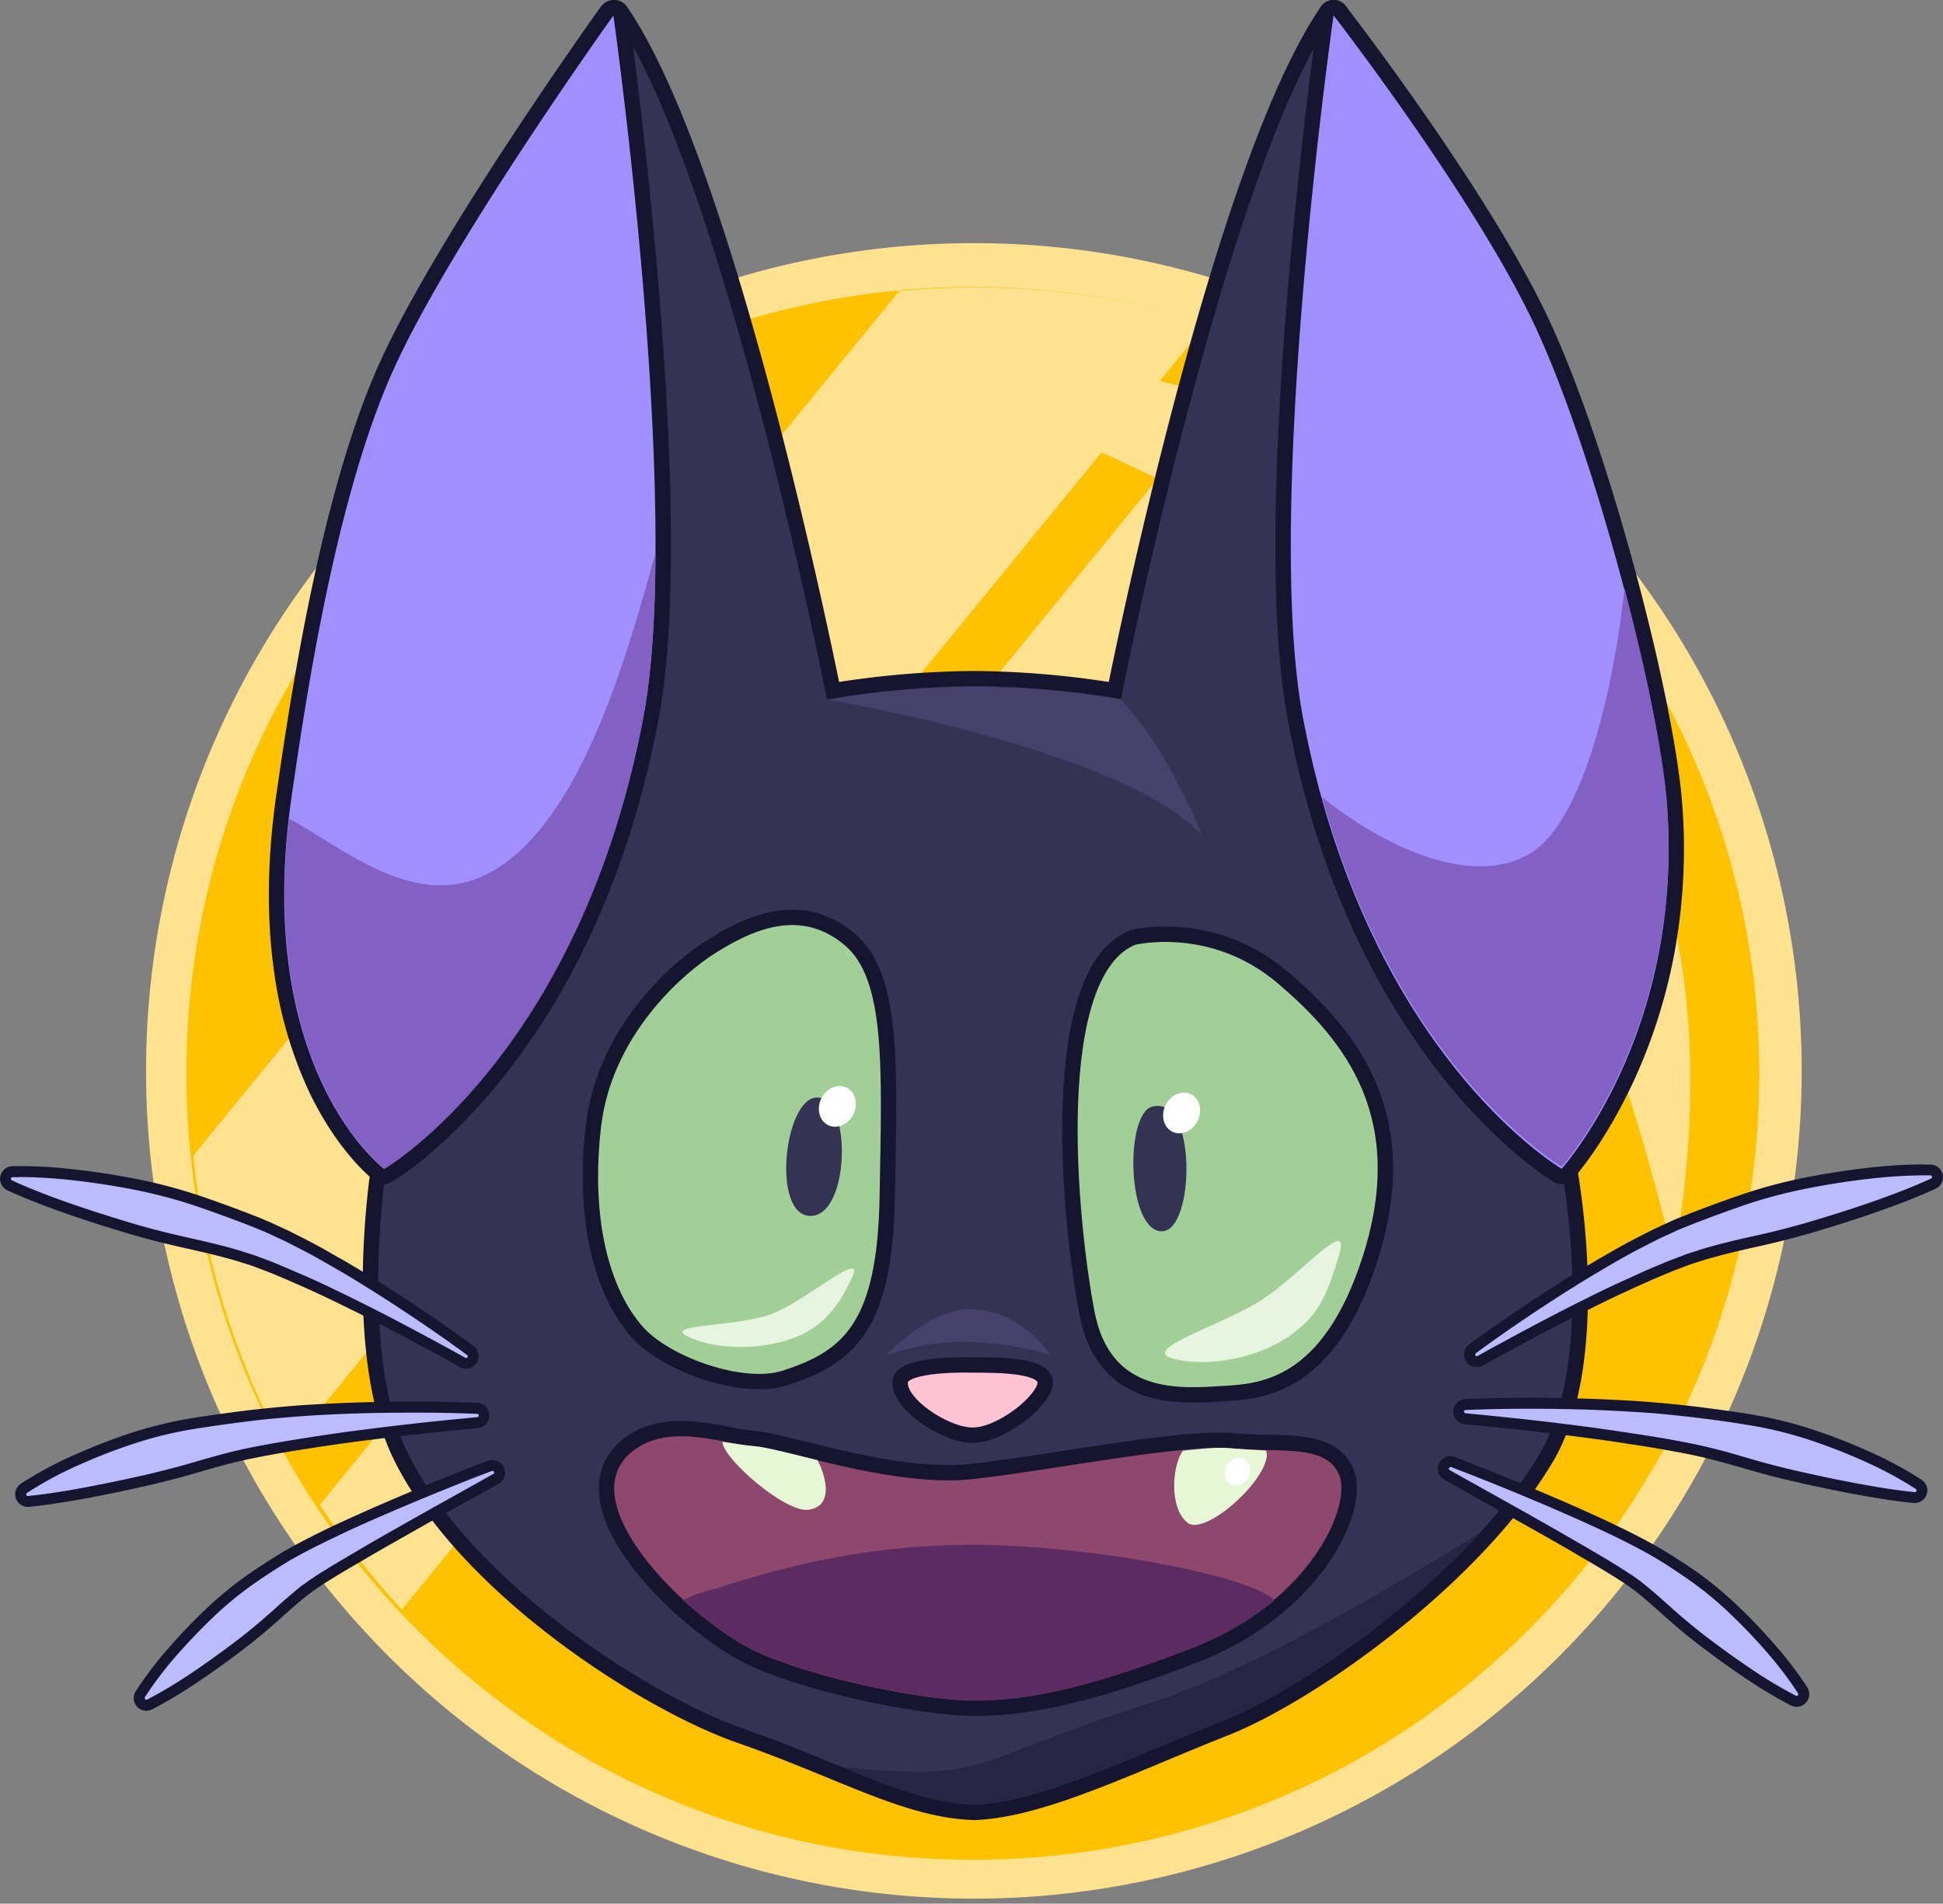 <svg xmlns="http://www.w3.org/2000/svg" viewBox="0 0 886.02 868.13"><rect x="0" y="0" width="886.02" height="868.13" fill="#808080" stroke="none"/><defs><style>.cls-1{isolation:isolate;}.cls-2{fill:#ffc200;}.cls-3{fill:#ffe28f;}.cls-4{mix-blend-mode:soft-light;}.cls-5{fill:#343353;}.cls-6{fill:#151530;}.cls-7{fill:#a18fff;}.cls-8{fill:#a2ce97;stroke-linecap:round;stroke-linejoin:round;}.cls-8,.cls-9{stroke:#151530;stroke-width:7px;}.cls-9{fill:#fec4d3;stroke-miterlimit:10;}.cls-10{fill:#8e486d;}.cls-11{fill:#e7f4df;}.cls-12{fill:#5c2b62;}.cls-13{fill:#e6f7d5;}.cls-14{fill:#8260c4;}.cls-15{fill:#46416a;}.cls-16{fill:#262644;}.cls-17{fill:#fff;}.cls-18{fill:#bdbbff;}</style></defs><g class="cls-1"><g id="Calque_2" data-name="Calque 2"><g id="Calque_2-2" data-name="Calque 2"><path class="cls-2" d="M443.61,858.13a367.58,367.58,0,1,1,143.49-29A366.19,366.19,0,0,1,443.61,858.13Z"/><path class="cls-3" d="M443.61,130.88c198.07,0,358.63,160.56,358.63,358.62S641.68,848.13,443.61,848.13,85,687.56,85,489.5,245.55,130.88,443.61,130.88m0-20A377.49,377.49,0,1,0,591,140.64a376.24,376.24,0,0,0-147.39-29.76Z"/><path class="cls-3" d="M387.11,166c177-20,313.1,62.28,368.85,228.07,19.43,57.79,17.51,125.47,7.15,179.93,0,0-37-172-113-265C568.86,209.57,387.11,166,387.11,166Z"/><g class="cls-4"><path class="cls-3" d="M130.23,662l420.5-515a358.62,358.62,0,0,0-105.9-15.9q-17.62,0-34.83,1.68L88.12,527A356.36,356.36,0,0,0,130.23,662Z"/></g><g class="cls-4"><path class="cls-3" d="M183.28,734,632.7,183.55a357,357,0,0,0-54.26-27.16L145.82,686.26A360.47,360.47,0,0,0,183.28,734Z"/></g><path class="cls-5" d="M444,826.5c-20.58-.69-40.52-8.87-65.77-19.22-12.16-5-26-10.65-41.27-16C298.72,778,214.29,727.17,183,664.57c-22.64-45.29-11.45-124.57-10.39-131.7-.66-8.86-11.34-157.18,6.07-267.42C196.55,152.16,276.25,6.76,277.05,5.31A3.52,3.52,0,0,1,280,3.5h.17A3.49,3.49,0,0,1,283,5c47.2,68.91,90.77,279.54,96.88,310a421.07,421.07,0,0,1,64.23-5.47A421.11,421.11,0,0,1,508.35,315c6.11-30.41,49.68-241,96.88-310a3.49,3.49,0,0,1,2.88-1.52h.17a3.52,3.52,0,0,1,2.9,1.81c.8,1.45,80.5,146.85,98.39,260.14,17.37,110,6.77,257.92,6.07,267.36,1.39,7.59,15.34,88.34-10.51,132-32.63,55.05-107.47,108-146.73,123.48-9.55,3.77-19,7.72-28.16,11.54-31.91,13.32-62.06,25.9-86,26.7H444Z"/><path class="cls-6" d="M608.11,7s80,145,98,259,6,267,6,267,16.21,85.78-10,130c-32,54-105.75,106.48-145,122-43,17-83,37-113,38-30-1-60-19-106-35-39.86-13.86-122-65-152-125-23-46-10-130-10-130s-12-153,6-267,98-259,98-259c50,73,97,312,97,312a411,411,0,0,1,67-6,411,411,0,0,1,67,6s47-239,97-312m0-7a7,7,0,0,0-5.77,3c-21.19,31-44.16,93.38-68.25,185.57C519.7,243.67,509.19,293.45,505.6,311a418,418,0,0,0-61.49-5,417.94,417.94,0,0,0-61.48,5c-3.59-17.52-14.1-67.3-28.49-122.36C330,96.42,307.08,34,285.89,3a7,7,0,0,0-5.77-3h-.34A7,7,0,0,0,274,3.62c-.21.36-20.41,37.1-42.53,87.31-20.47,46.45-46.84,114.35-56.26,174-9.38,59.38-10.52,129.27-9.83,177.44.68,48,3.27,84.57,3.71,90.39-1.38,9.39-12,87.89,10.77,133.39,17.44,34.88,50.06,64,74.36,82.27,32.51,24.45,63.47,39.9,81.6,46.21,15.23,5.3,29,10.93,41.09,15.9,25.57,10.49,45.77,18.78,67,19.49h.47c24.59-.82,55-13.52,87.23-27,9.14-3.81,18.59-7.76,28.11-11.52,21.51-8.5,50.3-26.3,77-47.61,22.15-17.67,52.53-45.43,71.44-77.33,26.05-44,12.82-123.91,11-133.94.46-6.17,3-42.61,3.7-90.28.69-48.17-.46-118.06-9.83-177.44-9.42-59.63-35.79-127.53-56.26-174C634.65,40.72,614.45,4,614.24,3.62A7,7,0,0,0,608.45,0Z"/><path class="cls-7" d="M712.11,536.5a3.51,3.51,0,0,1-1.76-.48c-.93-.54-23.11-13.7-49.09-46.08-23.86-29.74-55.47-82-70.58-162.29-17.91-95.08,13.65-318.89,14-321.14a3.5,3.5,0,0,1,6.23-1.65c.66.84,65.55,85,92.41,142.66C730.83,206.7,760,319.4,763.6,366.73c4.19,54.47-9.27,97.35-21.3,123.72-13.08,28.67-27,44.25-27.59,44.9A3.5,3.5,0,0,1,712.11,536.5Z"/><path class="cls-6" d="M608.11,7s65,84,92,142c27.59,59.26,56.46,172,60,218,8,104-48,166-48,166s-89-52-118-206c-18-95.61,14-320,14-320m0-7a7.25,7.25,0,0,0-1.78.23A7,7,0,0,0,601.18,6c-.08.56-8.09,57.08-13.79,124.55-7.69,90.93-7.74,157.46-.15,197.74,6.72,35.7,17.22,68.95,31.21,98.82a321.74,321.74,0,0,0,40.08,65c26.38,32.88,49.1,46.36,50.05,46.91a7,7,0,0,0,8.73-1.35c.6-.66,14.88-16.64,28.17-45.78a247.53,247.53,0,0,0,17.37-53.71,261.07,261.07,0,0,0,4.24-71.74c-3.66-47.61-32.94-160.93-60.63-220.41C679.44,88,616.32,6.17,613.65,2.72A7,7,0,0,0,608.11,0Z"/><path class="cls-7" d="M175.1,536.46a3.48,3.48,0,0,1-2.09-.7c-.65-.48-15.91-12.1-28.92-39.46-11.88-25-24-68.47-14.55-133.9C135.41,322,149.16,227.31,176,167.52,202.12,109.53,276.12,6.07,276.87,5a3.48,3.48,0,0,1,2.84-1.46,3.44,3.44,0,0,1,.84.1,3.51,3.51,0,0,1,2.63,2.91c.31,2.25,31.62,226.09,13.6,321.15C281.57,408,249.9,460.25,226,490c-26,32.36-48.21,45.49-49.14,46A3.51,3.51,0,0,1,175.1,536.46Z"/><path class="cls-6" d="M279.71,7.08s31.75,224.42,13.63,320C264.16,481.06,175.1,533,175.1,533s-60.24-45.07-42.09-170c6.63-45.69,20.15-136,46.22-194C205.47,110.61,279.71,7.08,279.71,7.08m0-7A7,7,0,0,0,274,3c-3,4.25-74.95,104.77-101.17,163.09C145.76,226.32,132,321.33,126.08,361.9c-4.23,29.17-4.6,56.52-1.08,81.29a188.94,188.94,0,0,0,15.93,54.62c13.38,28.12,29.31,40.25,30,40.75a7,7,0,0,0,7.72.44c1-.55,23.69-14,50.11-46.85a322,322,0,0,0,40.15-65c14-29.86,24.56-63.1,31.33-98.79,7.63-40.27,7.65-106.8.08-197.74-5.63-67.48-13.58-124-13.66-124.56A7,7,0,0,0,281.38.28a6.75,6.75,0,0,0-1.67-.2Z"/><path class="cls-8" d="M516.61,427.5c-40,16-29,129-21,171s43.8,38.13,63,37c17-1,47.39-3.39,66-61,21-65-8-102-40-129S516.61,427.5,516.61,427.5Z"/><path class="cls-8" d="M387.61,428.5c-22.61-19.22-47-7-63,3s-49,39-54,82,4,76,20,94c13.09,14.72,48,27,67,21,29.87-9.43,46-24,47-83S407.61,445.5,387.61,428.5Z"/><path class="cls-9" d="M443.61,622.5c12,0,33,0,33,8s-20,24-33,24-35-15-33-25C412.23,621.41,443.61,622.5,443.61,622.5Z"/><path class="cls-10" d="M443.61,779c-19.77,0-69.51-8.9-99.43-22.31-21.35-9.57-63.11-44.71-67.26-73.41-1.37-9.44,1.54-17.55,8.42-23.44,6.56-5.62,14.83-8.36,25.28-8.36,7.7,0,15.33,1.47,22.06,2.76A106.17,106.17,0,0,0,343.86,656c4.56.32,12.23,2.22,21.94,4.62,18.68,4.62,44.27,11,66.68,11a98,98,0,0,0,10.75-.56c12.35-1.37,27.21-3.66,42.93-6.08,26.09-4,53.07-8.16,69.62-8.16,2.27,0,4.34.08,6.14.23,5.51.48,10.81.61,15.94.73,16.39.4,30.55.74,36,13.38,2.48,5.77,1.49,14.82-2.71,24.82-3.89,9.27-20.17,40.91-66.24,58.82C490.11,776.06,463.84,779,443.61,779Z"/><path class="cls-6" d="M310.62,655c12.2,0,24.62,3.92,33,4.52,12.61.9,54.39,15.58,88.87,15.58a100.69,100.69,0,0,0,11.13-.58c33.27-3.7,86.17-14.22,112.17-14.22,2.13,0,4.09.07,5.83.22,23,2,43-2,49,12s-13,58-67,79-80,24-100,24-69-9-98-22-86-67-58-91c6.71-5.74,14.81-7.52,23-7.52m0-7v0h0c-11.32,0-20.34,3-27.56,9.21-7.83,6.71-11.15,15.9-9.61,26.59,2.46,17,16.37,34,27.61,45.36,13.27,13.39,29.24,25.17,41.69,30.75,30.33,13.59,80.79,22.61,100.86,22.61,20.57,0,47.23-3,102.54-24.48a135.39,135.39,0,0,0,45-28.14c13.18-12.62,19.9-24.68,23.22-32.59,4.63-11,5.59-20.81,2.7-27.55-3-6.93-8.5-11.34-16.91-13.48-6.44-1.64-14.09-1.82-22.2-2-5.07-.12-10.32-.24-15.72-.71-1.9-.17-4.07-.25-6.44-.25-16.82,0-43.93,4.17-70.15,8.2-15.69,2.42-30.51,4.7-42.79,6.06a93.4,93.4,0,0,1-10.36.54c-22,0-47.33-6.27-65.84-10.85-10.26-2.53-17.67-4.37-22.53-4.71a103.27,103.27,0,0,1-10.77-1.72c-6.88-1.32-14.69-2.82-22.72-2.82Z"/><path class="cls-5" d="M525.34,504.7c-12.53,3.45-11.46,57,4.57,56.82C544.94,561.31,546,499,525.34,504.7Z"/><path class="cls-5" d="M372.61,500.5c-15,0-21,54-3,54S388.61,500.5,372.61,500.5Z"/><path class="cls-11" d="M587.61,609.5c-15.51,10.74-39,14-53,10s19-14,38-25,44-42,38-22S600.61,600.5,587.61,609.5Z"/><path class="cls-11" d="M363.61,609.5c-16.12,6.72-38,6-50,0s24-4,40-11,41-29,35-16S375.61,604.5,363.61,609.5Z"/><path class="cls-12" d="M443.61,704.5c-61,0-103,16-121,21a48.59,48.59,0,0,0-11.05,4.35c11.74,10.56,24.57,19.28,34.27,23.63,29,13,78,22,98,22s46-3,100-24A136.38,136.38,0,0,0,581.11,730C572.05,718.8,496.54,704.5,443.61,704.5Z"/><path class="cls-13" d="M539.43,661.6c-5,6.8-6.32,26.4,2.18,32.9,7.5,5.73,34-17,36-30a5.45,5.45,0,0,0-.33-3c-4.9-.29-10.09-.54-15.45-1C555.41,659.92,550.18,660.45,539.43,661.6Z"/><path class="cls-13" d="M329.43,657.52c.13,7.56,28.63,32.39,39.18,31C380,687,377,674,372.79,665.88c-13-3.17-23.62-6-29-6.4C339.81,659.19,334.85,658.3,329.43,657.52Z"/><path class="cls-14" d="M602.85,363.51C637.78,488.55,712.11,532,712.11,532s56-62,48-166c-1.68-21.84-9.06-58.69-19.3-97.71C736.11,312,722.51,374,698.11,389,670.3,406.07,628.11,384,602.85,363.51Z"/><path class="cls-14" d="M293.41,327c3.82-20.29,5.39-46.39,5.49-74.91C285.4,301.32,263.08,381,219.11,400c-32,13.83-63.71-14-87.32-26.69C118.45,490.48,175.41,533,175.41,533S264.41,481,293.41,327Z"/><path class="cls-15" d="M510.88,318.78A412.41,412.41,0,0,0,445.11,313a411,411,0,0,0-67,6l0-.19-1,.19s136,23,171,62c0,0-15-39-37-62A2.39,2.39,0,0,0,510.88,318.78Z"/><path class="cls-15" d="M444.11,597c-20-.91-40,21-40,21s19-7,40-6,35,6,35,6S466.11,598,444.11,597Z"/><path class="cls-16" d="M419.11,808a342.69,342.69,0,0,1-35.62-2.35c22.87,9.36,41.75,16.72,60.62,17.35,30-1,70-21,113-38,30.37-12,81.38-46.13,117.73-86-38.57,24-104.45,62.88-148.73,77C460.11,797,451.11,808,419.11,808Z"/><ellipse class="cls-17" cx="564.26" cy="671.12" rx="6.58" ry="5.63" transform="translate(-287.11 880.78) rotate(-63.78)"/><ellipse class="cls-17" cx="538.84" cy="507.58" rx="9.54" ry="8.15" transform="translate(-154.6 766.69) rotate(-63.78)"/><ellipse class="cls-17" cx="381.84" cy="504.58" rx="9.54" ry="8.15" transform="translate(-239.53 624.17) rotate(-63.78)"/><path class="cls-18" d="M673.45,621a3.25,3.25,0,0,1-1.93-5.87c7.09-5.21,14.64-10.52,23.09-16.23,7.38-5,15.14-10,23.72-15.35,3.16-2,6.42-3.91,9.57-5.79l2.55-1.51,3.3-1.9c3-1.71,6-3.48,9.13-5.14,3.59-2,7.34-3.85,11-5.67l1.74-.87,8.31-3.86,5-2.07c8.19-3.26,17-6.49,26.92-9.91a227.41,227.41,0,0,1,27.62-7.32c9.23-1.85,18.69-3.32,28.1-4.4a229,229,0,0,1,25.5-1.61c1.08,0,2.15,0,3.23,0a3.27,3.27,0,0,1,1.31,6.24c-9.37,4.32-18.69,7.74-26.57,10.52-8.28,2.89-17,5.71-26.75,8.62-8.5,2.56-17.36,4.86-27.08,7l-2.39.54c-3.64.82-7.4,1.67-11,2.59l-3.37.83-3.26.9-.87.24c-1.85.52-3.76,1.06-5.52,1.66L770,574.27l-8,3-1.86.77c-3.51,1.46-7.15,3-10.68,4.58-3.13,1.34-6.24,2.78-9.24,4.18l-3.4,1.57-2.71,1.3c-3.2,1.54-6.51,3.14-9.73,4.77-7.32,3.6-15,7.53-24.82,12.76-3.92,2.06-7.94,4.23-12.3,6.61-5,2.69-8.75,4.77-12.25,6.74A3.2,3.2,0,0,1,673.45,621Z"/><path class="cls-6" d="M877.07,536c1.06,0,2.13,0,3.19,0a.77.77,0,0,1,.3,1.47c-8.69,4-17.5,7.32-26.34,10.43s-17.73,5.92-26.64,8.59-17.87,5-26.91,7c-4.5,1-9,2-13.49,3.15l-3.36.83-3.31.9c-2.21.63-4.44,1.23-6.55,2l-3.2,1-1.61.53-1.59.61-6.4,2.42c-4.24,1.76-8.5,3.49-12.7,5.42s-8.43,3.81-12.64,5.75-8.38,4-12.53,6.11c-8.35,4.1-16.62,8.4-24.86,12.78q-6.2,3.27-12.33,6.63c-4.11,2.22-8.21,4.46-12.28,6.76a.82.82,0,0,1-.37.1.76.76,0,0,1-.45-1.36c7.56-5.56,15.24-10.92,23-16.16s15.66-10.34,23.64-15.31c4-2.48,8-4.86,12.09-7.28s8.14-4.74,12.32-7,8.4-4.38,12.65-6.52l6.51-3,1.64-.76,1.67-.69,3.36-1.38c9-3.56,17.82-6.77,26.78-9.85A223.59,223.59,0,0,1,824,542q13.85-2.76,27.89-4.37A231.79,231.79,0,0,1,877.07,536m0-5h0a231.13,231.13,0,0,0-25.76,1.62c-9.5,1.09-19,2.58-28.32,4.43a231.75,231.75,0,0,0-27.91,7.41c-10,3.43-18.83,6.68-27,9.94l-.06,0-3.36,1.39-1.68.69-.19.09-1.63.75-6.52,3-.14.06-1.72.87c-3.64,1.82-7.41,3.72-11.07,5.72-3.13,1.68-6.21,3.45-9.18,5.17L729.26,574l-.09.05-2.55,1.52c-3.16,1.88-6.43,3.82-9.62,5.81-8.61,5.36-16.39,10.4-23.79,15.41-8.48,5.72-16.06,11-23.17,16.27a5.75,5.75,0,0,0,6.26,9.63c3.48-2,7.24-4,12.17-6.7,4.42-2.41,8.44-4.57,12.3-6.61,9.68-5.15,17.54-9.18,24.73-12.71l.06,0c3.2-1.63,6.51-3.22,9.71-4.76l2.68-1.29,3.38-1.56c3-1.39,6.06-2.82,9.09-4.11l.13-.05c3.48-1.6,7.09-3.1,10.59-4.55l1.86-.77,6.33-2.4,1.49-.56,1.5-.5,3.21-1,.06,0c1.69-.59,3.48-1.09,5.38-1.62l.9-.25,3.21-.88,3.31-.82c3.64-.92,7.39-1.77,11-2.59l2.38-.53c9.77-2.18,18.68-4.5,27.25-7.08,9.74-2.91,18.52-5.74,26.84-8.65,7.94-2.8,17.33-6.24,26.79-10.61a5.77,5.77,0,0,0-2.3-11c-1.08,0-2.18,0-3.29,0Z"/><path class="cls-18" d="M873.24,683l-.32,0h-.06c-9.32-.94-18.14-2.46-26.29-4s-16.86-3.33-25.58-5.3c-8.48-1.89-17-4.08-25.15-6.51-9.14-2.66-16.85-4.76-24.72-6.36-8.58-1.7-17.12-3.19-25.38-4.43-9.45-1.49-17.85-2.68-25.71-3.66-15.52-2-32-3.85-51.87-5.72a3.28,3.28,0,0,1-2.94-3.55,3.27,3.27,0,0,1,3.11-2.94c9.1-.38,18.44-.57,28.56-.57,7.59,0,15.47.11,24.1.32,8.07.24,16.7.64,26.38,1.24,8.62.62,17.51,1.47,26.46,2.53,8.38,1.07,17.37,2.28,26.48,3.81a185.35,185.35,0,0,1,26,6.58,266.27,266.27,0,0,1,24.89,9.71A169.4,169.4,0,0,1,875.05,677a3.22,3.22,0,0,1,1.4,2.08,3.29,3.29,0,0,1-.48,2.46A3.26,3.26,0,0,1,873.24,683Z"/><path class="cls-6" d="M696.88,642.44q12,0,24,.32c8.75.26,17.52.7,26.29,1.24s17.53,1.47,26.32,2.51,17.61,2.32,26.35,3.79a183.06,183.06,0,0,1,25.67,6.49,262.54,262.54,0,0,1,24.65,9.62,170.92,170.92,0,0,1,23.46,12.64.78.78,0,0,1,.22,1.07.77.77,0,0,1-.65.35h-.08c-8.91-.89-17.56-2.35-26.14-3.94s-17.06-3.38-25.48-5.27-16.74-4-25-6.48-16.54-4.7-24.93-6.41-16.94-3.17-25.51-4.45-17.15-2.6-25.77-3.67c-17.24-2.26-34.57-4.1-51.94-5.73h0a.75.75,0,0,1,0-1.5c9.48-.4,19-.57,28.45-.57m0-5v0c-10.16,0-19.54.19-28.67.57a5.76,5.76,0,0,0-.3,11.48c19.84,1.86,36.29,3.68,51.77,5.71,7.88,1,16.26,2.17,25.64,3.65,8.26,1.24,16.76,2.72,25.32,4.41,7.76,1.58,15.41,3.67,24.5,6.31,8.24,2.44,16.76,4.65,25.3,6.56,8.74,2,17.38,3.75,25.65,5.31,7.82,1.44,17.08,3,26.53,4h0l.56,0a5.77,5.77,0,0,0,3.19-10.59,172.78,172.78,0,0,0-24.15-13,267.18,267.18,0,0,0-25.14-9.81,187.64,187.64,0,0,0-26.37-6.67c-9.22-1.55-18.23-2.76-26.6-3.83-9-1.07-18-1.92-26.59-2.54-9.75-.6-18.4-1-26.51-1.24-8.67-.22-16.57-.33-24.18-.33Z"/><path class="cls-18" d="M819.27,775.9a3.38,3.38,0,0,1-1.5-.36A210.39,210.39,0,0,1,796.84,763c-6.2-4.17-12.54-8.71-19.4-13.91-5.92-4.48-11.88-9.43-18.22-15.15L754.88,730l-4.34-3.73c-1.68-1.37-3-2.44-4.28-3.41l-1.67-1.18c-.94-.67-1.88-1.34-2.87-2-6.41-4.23-13.35-8.29-19.9-12.09-7-4.14-14-8.11-20.5-11.78-8.92-5.08-18-10.17-26.87-15.08q-7.29-4.07-14.58-8.15a3.25,3.25,0,0,1,1.6-6.09,3.14,3.14,0,0,1,1.13.21c13.08,4.94,26.72,10.47,44.25,17.91,6.94,3,14.38,6.26,21.88,9.7s14.61,6.93,21.73,10.8c1.2.63,2.43,1.34,3.63,2l1.82,1,1.83,1.11c1.21.74,2.41,1.47,3.58,2.22l5.15,3.36,5.06,3.44a165.59,165.59,0,0,1,18.86,15.48c5.79,5.5,11.42,11.38,16.74,17.47A165.13,165.13,0,0,1,822,770.86a3.29,3.29,0,0,1-1,4.53A3.34,3.34,0,0,1,819.27,775.9Z"/><path class="cls-6" d="M661.46,669a.86.86,0,0,1,.27.05c14.85,5.62,29.52,11.66,44.15,17.87,7.28,3.16,14.56,6.35,21.81,9.68s14.4,6.82,21.57,10.71c1.8.95,3.62,2,5.43,3.06s3.56,2.15,5.29,3.26L765.1,717l5,3.41a162,162,0,0,1,18.55,15.22q8.69,8.25,16.57,17.3a165,165,0,0,1,14.68,19.27.77.77,0,0,1-.65,1.19.74.74,0,0,1-.36-.09,207.3,207.3,0,0,1-20.68-12.42c-6.61-4.44-13-9.07-19.28-13.82s-12.27-9.79-18.05-15l-4.35-3.88-4.38-3.77c-1.48-1.2-2.94-2.38-4.43-3.53s-3-2.18-4.65-3.24c-6.41-4.23-13.22-8.22-20-12.16s-13.65-7.92-20.53-11.8c-13.75-7.82-27.62-15.47-41.45-23.23a.75.75,0,0,1-.3-1,.76.76,0,0,1,.66-.39m0-5a5.75,5.75,0,0,0-2.79,10.78q7.29,4.1,14.62,8.17c8.8,4.91,17.9,10,26.78,15,6.53,3.67,13.5,7.63,20.46,11.75,6.56,3.8,13.45,7.85,19.81,12,.95.62,1.85,1.26,2.81,1.94l1.63,1.16c1.55,1.19,3,2.39,4.18,3.33l4.29,3.69,4.31,3.85c6.38,5.75,12.39,10.76,18.37,15.28,6.88,5.21,13.26,9.79,19.51,14a211.06,211.06,0,0,0,21.19,12.72,5.78,5.78,0,0,0,5.74-.26,5.8,5.8,0,0,0,1.77-8A168.21,168.21,0,0,0,809,749.67c-5.38-6.17-11.07-12.1-16.92-17.65A166.83,166.83,0,0,0,773,716.32l-.06,0-5-3.41-.07,0-5.12-3.35-.05,0c-1.21-.77-2.44-1.52-3.64-2.25l-1.72-1.05-.17-.1-1.8-1c-1.21-.69-2.45-1.41-3.71-2.07-7.19-3.9-14.42-7.35-21.81-10.84-7.56-3.47-15-6.73-22-9.74-17.6-7.47-31.27-13-44.36-18a5.75,5.75,0,0,0-2-.37Z"/><path class="cls-18" d="M212.56,621.76a3.32,3.32,0,0,1-1.6-.42c-3.5-2-7.27-4.06-12.23-6.74-4.44-2.42-8.46-4.59-12.31-6.62-9.7-5.15-17.57-9.2-24.8-12.75-3.28-1.66-6.63-3.27-9.87-4.83l-2.64-1.27-3.37-1.56c-3-1.39-6.1-2.83-9.17-4.14-3.57-1.63-7.19-3.14-10.69-4.59l-2-.82L116,575l-4.76-1.57c-1.77-.61-3.67-1.14-5.5-1.65l-.94-.27-3.3-.9-3.3-.82c-3.67-.92-7.44-1.78-11.09-2.6l-2.35-.53c-9.71-2.17-18.57-4.47-27.08-7C48,556.76,39.24,553.94,31,551.05c-7.89-2.78-17.21-6.2-26.57-10.51a3.29,3.29,0,0,1-1.61-4.33,3.29,3.29,0,0,1,2.89-1.91c1.1,0,2.18,0,3.26,0a228.71,228.71,0,0,1,25.49,1.61c9.42,1.08,18.87,2.56,28.1,4.4a226.77,226.77,0,0,1,27.61,7.32c9.93,3.41,18.73,6.65,26.91,9.9l5.16,2.13,8.14,3.78,1.75.87c3.65,1.83,7.42,3.72,11.06,5.72,3.07,1.64,6.14,3.41,9.1,5.12l3.26,1.87,2.61,1.56c3.15,1.87,6.4,3.8,9.56,5.77,8.59,5.35,16.35,10.38,23.71,15.36,8.47,5.71,16,11,23.09,16.22a3.25,3.25,0,0,1-1.93,5.87Z"/><path class="cls-6" d="M8.94,536.76a229.15,229.15,0,0,1,25.21,1.6q14.06,1.6,27.9,4.36A223.91,223.91,0,0,1,89.34,550c9,3.08,17.83,6.29,26.78,9.85l3.36,1.38,1.68.7,1.63.75,6.51,3c4.25,2.14,8.51,4.25,12.66,6.52s8.23,4.64,12.32,7,8.1,4.8,12.09,7.29q12,7.44,23.63,15.3c7.78,5.24,15.46,10.6,23,16.16a.74.74,0,0,1,.16,1.05.75.75,0,0,1-.61.31.86.86,0,0,1-.37-.1c-4.06-2.3-8.16-4.54-12.27-6.76s-8.21-4.45-12.34-6.63c-8.24-4.38-16.51-8.68-24.86-12.78-4.15-2.1-8.34-4.09-12.52-6.11s-8.4-3.94-12.65-5.75-8.46-3.66-12.69-5.42l-6.4-2.42-1.6-.61-1.6-.53-3.21-1c-2.11-.73-4.34-1.33-6.54-2l-3.32-.91-3.36-.83c-4.46-1.13-9-2.13-13.49-3.15-9-2-18-4.3-26.91-7s-17.79-5.5-26.63-8.59-17.66-6.42-26.35-10.43a.76.76,0,0,1,.3-1.46c1.07,0,2.13,0,3.19,0m0-5c-1.1,0-2.21,0-3.29,0a5.77,5.77,0,0,0-2.27,11c9.43,4.35,18.82,7.79,26.76,10.59,8.32,2.91,17.11,5.74,26.86,8.66,8.55,2.57,17.47,4.89,27.25,7.07l2.36.53c3.63.82,7.38,1.67,11,2.58l3.32.83,3.26.89.85.24c1.9.53,3.69,1,5.39,1.62l.06,0,3.2,1,1.51.5,1.49.56,6.32,2.4,1.86.77c3.5,1.45,7.12,3,10.6,4.55l.13.05c3,1.29,6.11,2.72,9.09,4.11l3.38,1.56,2.67,1.29c3.2,1.54,6.51,3.13,9.72,4.76l.06,0c7.19,3.53,15,7.57,24.72,12.7,3.87,2.05,7.88,4.21,12.28,6.61,5,2.68,8.72,4.75,12.21,6.72a5.73,5.73,0,0,0,2.83.75A5.75,5.75,0,0,0,216,613.87c-7.11-5.23-14.69-10.55-23.17-16.28-7.39-5-15.17-10-23.79-15.4-3.19-2-6.45-3.93-9.61-5.81l-2.56-1.52-.08-.05L153.51,573c-3-1.72-6-3.49-9.17-5.17-3.66-2-7.43-3.89-11.07-5.72l-1.72-.86-.14-.07-6.51-3-1.64-.76-.19-.09-1.68-.69L118,555.19l-.06,0c-8.21-3.26-17-6.51-27-9.93A230.64,230.64,0,0,0,63,537.82c-9.29-1.86-18.81-3.35-28.3-4.43a229.32,229.32,0,0,0-25.78-1.63Z"/><path class="cls-18" d="M12.77,684.74a3.27,3.27,0,0,1-1.8-6,167.79,167.79,0,0,1,23.8-12.83,266.31,266.31,0,0,1,24.89-9.72,186.48,186.48,0,0,1,26-6.58c9.19-1.54,18.54-2.79,26.48-3.81,9-1.06,17.87-1.91,26.46-2.53,9.66-.59,18.29-1,26.4-1.23,8.64-.22,16.52-.32,24.11-.32,10.12,0,19.46.18,28.56.56a3.25,3.25,0,0,1,2.26,1.05,3.21,3.21,0,0,1,.85,2.34,3.26,3.26,0,0,1-2.94,3.1h-.06c-19.85,1.87-36.31,3.69-51.8,5.72-7.91,1-16.31,2.18-25.71,3.66-8.27,1.24-16.82,2.73-25.41,4.43-7.87,1.6-15.57,3.71-24.71,6.36-8.2,2.43-16.66,4.62-25.15,6.52-8.71,2-17.32,3.74-25.57,5.29-7.77,1.44-17,3-26.34,4Z"/><path class="cls-6" d="M189.13,644.22c9.49,0,19,.16,28.46.56a.75.75,0,0,1,0,1.5h0c-17.37,1.64-34.71,3.47-51.94,5.73-8.63,1.07-17.22,2.32-25.78,3.67s-17.07,2.78-25.51,4.45-16.67,4-24.92,6.41-16.57,4.59-25,6.48-16.9,3.66-25.48,5.27-17.23,3.05-26.13,3.94h-.09a.78.78,0,0,1-.77-.69.77.77,0,0,1,.35-.72,169.34,169.34,0,0,1,23.46-12.65,259.75,259.75,0,0,1,24.65-9.61,180.2,180.2,0,0,1,25.66-6.49c8.75-1.48,17.54-2.67,26.36-3.8s17.55-1.89,26.32-2.51,17.53-1,26.29-1.24q12-.3,24-.31m0-5c-7.61,0-15.52.1-24.17.32-8.13.23-16.78.64-26.47,1.24-8.67.62-17.6,1.47-26.6,2.54-8.42,1.08-17.43,2.28-26.6,3.83a186.94,186.94,0,0,0-26.42,6.67c-8.66,2.9-17.11,6.19-25.12,9.8a172.8,172.8,0,0,0-24.16,13,5.77,5.77,0,0,0,3.18,10.59l.57,0c9.48-1,18.74-2.56,26.56-4,8.29-1.55,16.92-3.34,25.67-5.32,8.54-1.9,17.06-4.11,25.31-6.55,9.07-2.64,16.72-4.72,24.51-6.31,8.53-1.69,17-3.17,25.25-4.4,9.43-1.49,17.8-2.68,25.65-3.66,15.51-2,32-3.84,51.77-5.71h0a5.76,5.76,0,0,0-.29-11.48c-9.14-.38-18.51-.56-28.67-.56Z"/><path class="cls-18" d="M66.75,777.67a3.27,3.27,0,0,1-2.77-5,164.87,164.87,0,0,1,14.9-19.57c5.32-6.1,11-12,16.75-17.48a164.53,164.53,0,0,1,18.83-15.46l5.05-3.43,5.15-3.37c1.22-.77,2.43-1.52,3.65-2.26l1.71-1,1.9-1.09c1.2-.69,2.43-1.4,3.66-2.05,7.1-3.85,14.31-7.29,21.68-10.77s15-6.7,21.88-9.7c17.55-7.45,31.2-13,44.26-17.92a3.25,3.25,0,0,1,2.74,5.88l-14.62,8.17c-8.81,4.91-17.92,10-26.82,15.05-6.52,3.68-13.52,7.65-20.49,11.78-6.57,3.81-13.5,7.87-19.91,12.1-1,.66-1.94,1.33-2.88,2l-1.67,1.17c-1.26,1-2.59,2-4.32,3.45l-4.34,3.73-4.3,3.85c-6.34,5.71-12.3,10.67-18.21,15.14-6.85,5.19-13.19,9.74-19.4,13.91a212.72,212.72,0,0,1-20.93,12.57A3.38,3.38,0,0,1,66.75,777.67Z"/><path class="cls-6" d="M224.55,670.8a.77.77,0,0,1,.71.49.76.76,0,0,1-.34.92c-13.83,7.76-27.71,15.41-41.45,23.23-6.89,3.88-13.76,7.79-20.53,11.8s-13.6,7.93-20,12.17c-1.6,1.05-3.09,2.16-4.64,3.23s-3,2.33-4.43,3.54l-4.39,3.76-4.34,3.88c-5.79,5.23-11.78,10.27-18.05,15s-12.68,9.38-19.28,13.82a207.3,207.3,0,0,1-20.68,12.42.8.8,0,0,1-.36.09.77.77,0,0,1-.69-.42.76.76,0,0,1,0-.77,164.61,164.61,0,0,1,14.67-19.27q7.91-9,16.58-17.3a161.88,161.88,0,0,1,18.54-15.22l5-3.41,5.12-3.35c1.74-1.1,3.54-2.18,5.3-3.26s3.62-2.1,5.42-3.06c7.17-3.89,14.36-7.31,21.57-10.71s14.53-6.52,21.82-9.68c14.63-6.21,29.29-12.25,44.15-17.87a.75.75,0,0,1,.26-.05m0-5a5.88,5.88,0,0,0-2,.37c-13.09,5-26.76,10.49-44.33,18-7,3-14.44,6.28-21.95,9.73s-14.67,7-21.85,10.86c-1.26.66-2.51,1.38-3.72,2.08l-1.79,1-.18.1L127,709c-1.19.73-2.42,1.48-3.63,2.25l0,0-5.12,3.34-.08,0-5,3.41-.06.05A167.41,167.41,0,0,0,93.9,733.79c-5.84,5.55-11.53,11.48-16.9,17.64a166.8,166.8,0,0,0-15.12,19.86,5.84,5.84,0,0,0-.26,5.76,5.77,5.77,0,0,0,7.79,2.47,212.53,212.53,0,0,0,21.15-12.7c6.26-4.2,12.64-8.78,19.53-14,6-4.51,12-9.51,18.38-15.28l4.29-3.84,4.3-3.69c1.14-.94,2.63-2.14,4.17-3.33l1.64-1.16c1-.68,1.86-1.32,2.8-1.94,6.36-4.19,13.26-8.23,19.78-12,7-4.14,14-8.1,20.47-11.76,8.9-5.07,18-10.14,26.8-15q7.32-4.08,14.64-8.18a5.75,5.75,0,0,0-2.81-10.77Z"/></g></g></g></svg>